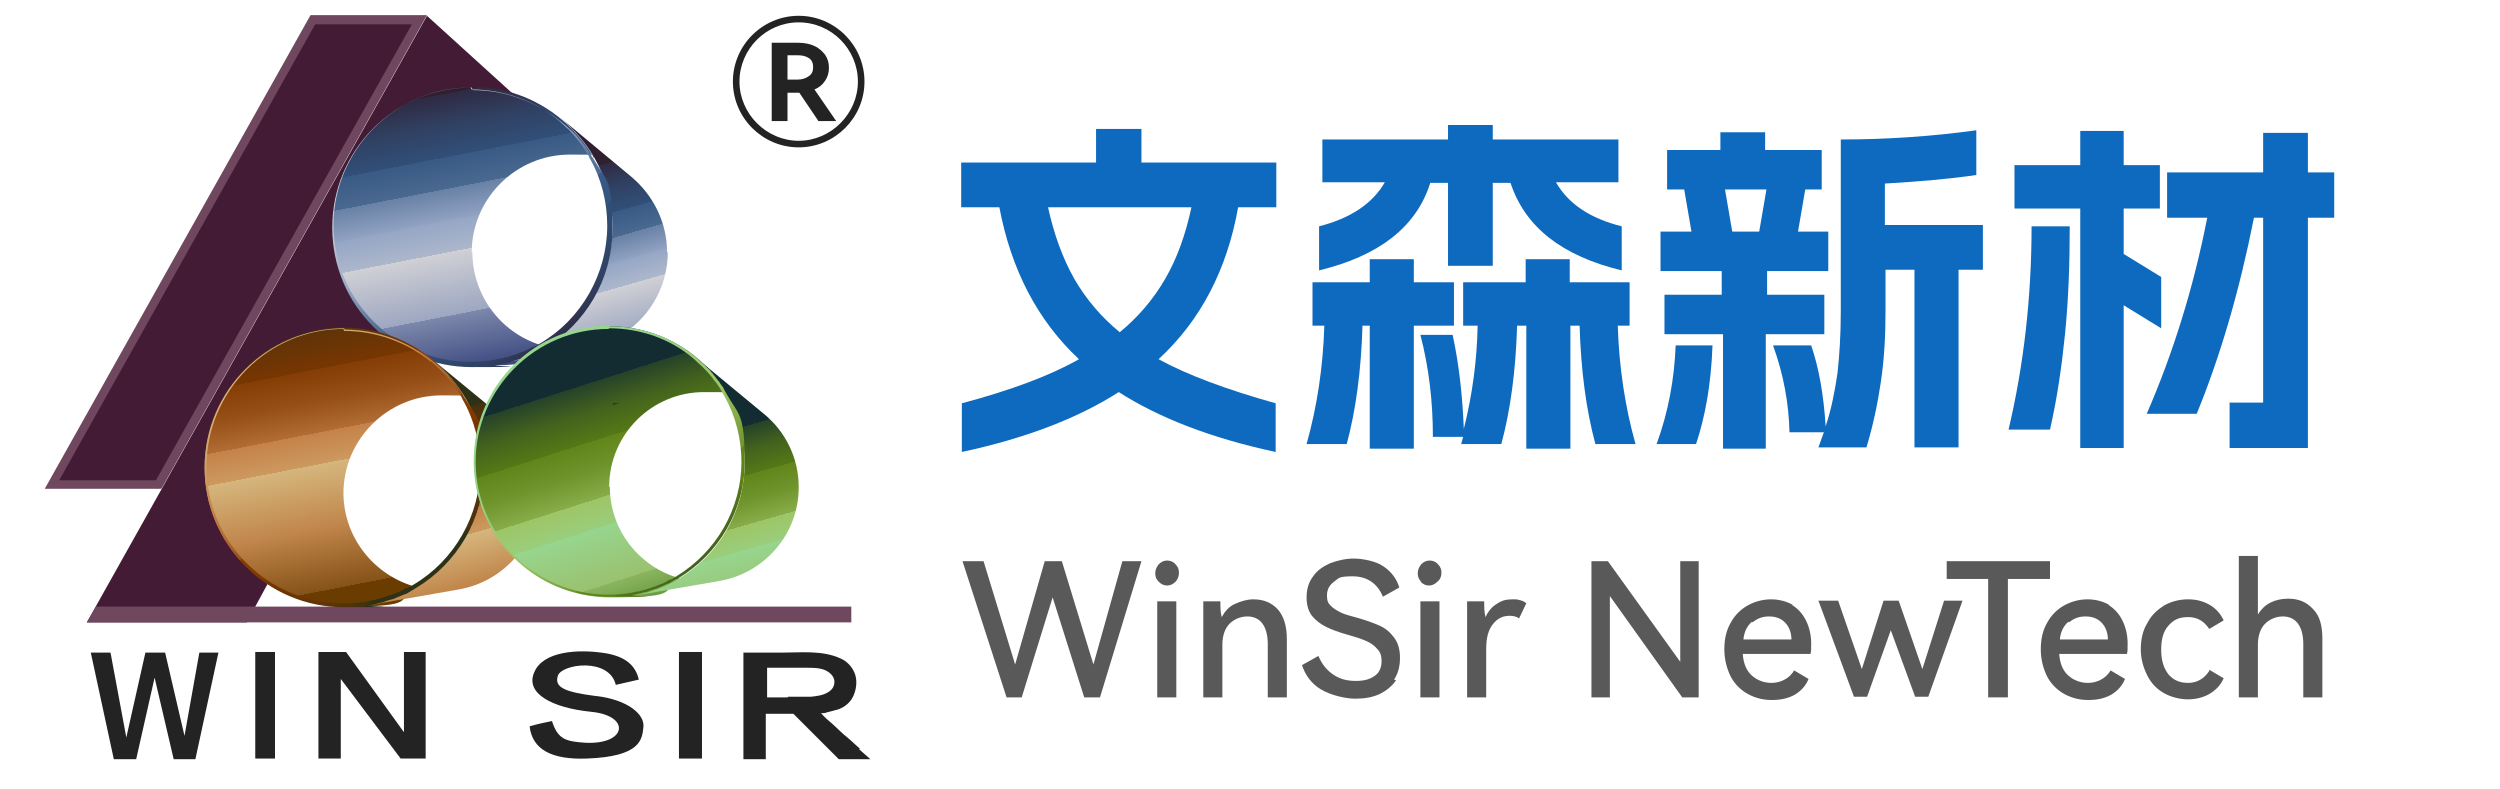 <?xml version="1.0" encoding="UTF-8"?>
<svg id="_图层_1" data-name="图层_1" xmlns="http://www.w3.org/2000/svg" version="1.1" xmlns:xlink="http://www.w3.org/1999/xlink" viewBox="0 0 380 120">
  <!-- Generator: Adobe Illustrator 29.4.0, SVG Export Plug-In . SVG Version: 2.1.0 Build 152)  -->
  <defs>
    <style>
      .st0, .st1 {
        fill: #6f485f;
      }

      .st2 {
        fill: #431b35;
      }

      .st3 {
        fill: url(#_未命名的渐变_8);
      }

      .st4 {
        fill: url(#_未命名的渐变_5);
      }

      .st1 {
        fill-rule: evenodd;
      }

      .st5 {
        fill: none;
      }

      .st6 {
        fill: url(#_未命名的渐变_9);
      }

      .st7 {
        fill: url(#_未命名的渐变_6);
      }

      .st8 {
        fill: url(#_未命名的渐变_7);
      }

      .st9 {
        fill: #0d6abe;
      }

      .st10 {
        fill: url(#_未命名的渐变_3);
      }

      .st11 {
        fill: #595959;
      }

      .st12 {
        fill: url(#_未命名的渐变);
      }

      .st13 {
        fill: #232323;
      }

      .st14 {
        fill: url(#_未命名的渐变_4);
      }

      .st15 {
        clip-path: url(#clippath);
      }

      .st16 {
        fill: url(#_未命名的渐变_10);
      }

      .st17 {
        fill: url(#_未命名的渐变_2);
      }
    </style>
    <clipPath id="clippath">
      <rect class="st5" width="380" height="120"/>
    </clipPath>
    <linearGradient id="_未命名的渐变" data-name="未命名的渐变" x1="-56.9" y1="207.9" x2="-57.1" y2="209" gradientTransform="translate(2335.6 8891.8) scale(39.7 -42.5)" gradientUnits="userSpaceOnUse">
      <stop offset="0" stop-color="#1e2b6b"/>
      <stop offset="0" stop-color="#38457d"/>
      <stop offset=".2" stop-color="#7c87ab"/>
      <stop offset=".2" stop-color="#9da7c1"/>
      <stop offset=".4" stop-color="#d0d0d5"/>
      <stop offset=".4" stop-color="#acb7cb"/>
      <stop offset=".5" stop-color="#95a6c5"/>
      <stop offset=".5" stop-color="#91a2c2"/>
      <stop offset=".6" stop-color="#6881a5"/>
      <stop offset=".6" stop-color="#4a6991"/>
      <stop offset=".7" stop-color="#385a84"/>
      <stop offset=".7" stop-color="#325580"/>
      <stop offset=".7" stop-color="#314f78"/>
      <stop offset=".8" stop-color="#304163"/>
      <stop offset=".9" stop-color="#2f2a42"/>
      <stop offset=".9" stop-color="#2f1f31"/>
    </linearGradient>
    <linearGradient id="_未命名的渐变_2" data-name="未命名的渐变 2" x1="-56.2" y1="207.7" x2="-56.4" y2="208.7" gradientTransform="translate(1550.4 7807.8) scale(26 -37.3)" gradientUnits="userSpaceOnUse">
      <stop offset="0" stop-color="#1e2b6b"/>
      <stop offset="0" stop-color="#38457d"/>
      <stop offset=".2" stop-color="#7c87ab"/>
      <stop offset=".2" stop-color="#9da7c1"/>
      <stop offset=".4" stop-color="#d0d0d5"/>
      <stop offset=".4" stop-color="#acb7cb"/>
      <stop offset=".5" stop-color="#95a6c5"/>
      <stop offset=".5" stop-color="#91a2c2"/>
      <stop offset=".6" stop-color="#6881a5"/>
      <stop offset=".6" stop-color="#4a6991"/>
      <stop offset=".7" stop-color="#385a84"/>
      <stop offset=".7" stop-color="#325580"/>
      <stop offset=".7" stop-color="#314f78"/>
      <stop offset=".8" stop-color="#304163"/>
      <stop offset=".9" stop-color="#2f2a42"/>
      <stop offset=".9" stop-color="#2f1f31"/>
    </linearGradient>
    <linearGradient id="_未命名的渐变_3" data-name="未命名的渐变 3" x1="-57.4" y1="208.8" x2="-56.8" y2="208" gradientTransform="translate(2498.4 8898.1) scale(42.5 -42.5)" gradientUnits="userSpaceOnUse">
      <stop offset="0" stop-color="#d0d0d5"/>
      <stop offset=".2" stop-color="#acb7cb"/>
      <stop offset=".3" stop-color="#95a6c5"/>
      <stop offset=".3" stop-color="#91a2c2"/>
      <stop offset=".4" stop-color="#6881a5"/>
      <stop offset=".5" stop-color="#4a6991"/>
      <stop offset=".5" stop-color="#385a84"/>
      <stop offset=".6" stop-color="#325580"/>
      <stop offset=".6" stop-color="#314f78"/>
      <stop offset=".8" stop-color="#304163"/>
      <stop offset=".9" stop-color="#2f2a42"/>
      <stop offset=".9" stop-color="#2f1f31"/>
    </linearGradient>
    <linearGradient id="_未命名的渐变_4" data-name="未命名的渐变 4" x1="-56.9" y1="207.9" x2="-57.1" y2="209" gradientTransform="translate(2315.6 8924.1) scale(39.7 -42.5)" gradientUnits="userSpaceOnUse">
      <stop offset="0" stop-color="#6b3c00"/>
      <stop offset="0" stop-color="#855217"/>
      <stop offset=".2" stop-color="#c1864b"/>
      <stop offset=".4" stop-color="#d5b67d"/>
      <stop offset=".4" stop-color="#cc995f"/>
      <stop offset=".5" stop-color="#c58248"/>
      <stop offset=".5" stop-color="#b16d33"/>
      <stop offset=".6" stop-color="#964f17"/>
      <stop offset=".7" stop-color="#853d06"/>
      <stop offset=".7" stop-color="#803700"/>
      <stop offset=".7" stop-color="#783601"/>
      <stop offset=".8" stop-color="#633407"/>
      <stop offset=".9" stop-color="#42320f"/>
      <stop offset=".9" stop-color="#2e3115"/>
    </linearGradient>
    <linearGradient id="_未命名的渐变_5" data-name="未命名的渐变 5" x1="-56.2" y1="207.7" x2="-56.4" y2="208.7" gradientTransform="translate(1530.9 7844.4) scale(26 -37.3)" gradientUnits="userSpaceOnUse">
      <stop offset="0" stop-color="#6b3c00"/>
      <stop offset="0" stop-color="#855217"/>
      <stop offset=".2" stop-color="#c1864b"/>
      <stop offset=".4" stop-color="#d5b67d"/>
      <stop offset=".4" stop-color="#cc995f"/>
      <stop offset=".5" stop-color="#c58248"/>
      <stop offset=".5" stop-color="#b16d33"/>
      <stop offset=".6" stop-color="#964f17"/>
      <stop offset=".7" stop-color="#853d06"/>
      <stop offset=".7" stop-color="#803700"/>
      <stop offset=".7" stop-color="#783601"/>
      <stop offset=".8" stop-color="#633407"/>
      <stop offset=".9" stop-color="#42320f"/>
      <stop offset=".9" stop-color="#2e3115"/>
    </linearGradient>
    <linearGradient id="_未命名的渐变_6" data-name="未命名的渐变 6" x1="-57.4" y1="208.8" x2="-56.8" y2="208" gradientTransform="translate(2479 8930.4) scale(42.5 -42.5)" gradientUnits="userSpaceOnUse">
      <stop offset="0" stop-color="#d5b67d"/>
      <stop offset=".2" stop-color="#cc995f"/>
      <stop offset=".3" stop-color="#c58248"/>
      <stop offset=".4" stop-color="#b16d33"/>
      <stop offset=".5" stop-color="#964f17"/>
      <stop offset=".5" stop-color="#853d06"/>
      <stop offset=".6" stop-color="#803700"/>
      <stop offset=".6" stop-color="#783601"/>
      <stop offset=".8" stop-color="#633407"/>
      <stop offset=".9" stop-color="#42320f"/>
      <stop offset=".9" stop-color="#2e3115"/>
    </linearGradient>
    <linearGradient id="_未命名的渐变_7" data-name="未命名的渐变 7" x1="-56.8" y1="207.9" x2="-57.1" y2="208.9" gradientTransform="translate(2288 8662.2) scale(38.6 -41.2)" gradientUnits="userSpaceOnUse">
      <stop offset="0" stop-color="#2c6b05"/>
      <stop offset="0" stop-color="#467f1e"/>
      <stop offset=".2" stop-color="#8ab560"/>
      <stop offset=".2" stop-color="#9ac16f"/>
      <stop offset=".4" stop-color="#97d58e"/>
      <stop offset=".4" stop-color="#99ce7d"/>
      <stop offset=".5" stop-color="#9ec566"/>
      <stop offset=".5" stop-color="#87ad4a"/>
      <stop offset=".6" stop-color="#6f942c"/>
      <stop offset=".7" stop-color="#61851a"/>
      <stop offset=".7" stop-color="#5c8014"/>
      <stop offset=".7" stop-color="#557816"/>
      <stop offset=".8" stop-color="#43631d"/>
      <stop offset=".9" stop-color="#254229"/>
      <stop offset=".9" stop-color="#122c31"/>
    </linearGradient>
    <linearGradient id="_未命名的渐变_8" data-name="未命名的渐变 8" x1="-56.1" y1="207.6" x2="-56.3" y2="208.6" gradientTransform="translate(1526.3 7614) scale(25.2 -36.2)" gradientUnits="userSpaceOnUse">
      <stop offset="0" stop-color="#2c6b05"/>
      <stop offset="0" stop-color="#467f1e"/>
      <stop offset=".2" stop-color="#8ab560"/>
      <stop offset=".2" stop-color="#9ac16f"/>
      <stop offset=".4" stop-color="#97d58e"/>
      <stop offset=".4" stop-color="#99ce7d"/>
      <stop offset=".5" stop-color="#9ec566"/>
      <stop offset=".5" stop-color="#87ad4a"/>
      <stop offset=".6" stop-color="#6f942c"/>
      <stop offset=".7" stop-color="#61851a"/>
      <stop offset=".7" stop-color="#5c8014"/>
      <stop offset=".7" stop-color="#557816"/>
      <stop offset=".8" stop-color="#43631d"/>
      <stop offset=".9" stop-color="#254229"/>
      <stop offset=".9" stop-color="#122c31"/>
    </linearGradient>
    <linearGradient id="_未命名的渐变_9" data-name="未命名的渐变 9" x1="-57.4" y1="208.7" x2="-56.7" y2="207.9" gradientTransform="translate(2446.8 8664.3) scale(41.2 -41.2)" gradientUnits="userSpaceOnUse">
      <stop offset="0" stop-color="#97d58e"/>
      <stop offset=".1" stop-color="#99ce7d"/>
      <stop offset=".3" stop-color="#9ec566"/>
      <stop offset=".4" stop-color="#87ad4a"/>
      <stop offset=".5" stop-color="#6f942c"/>
      <stop offset=".5" stop-color="#61851a"/>
      <stop offset=".6" stop-color="#5c8014"/>
      <stop offset=".6" stop-color="#557816"/>
      <stop offset=".7" stop-color="#43631d"/>
      <stop offset=".9" stop-color="#254229"/>
      <stop offset=".9" stop-color="#122c31"/>
    </linearGradient>
    <linearGradient id="_未命名的渐变_10" data-name="未命名的渐变 10" x1="3" y1="-258" x2="2.9" y2="-257.9" gradientTransform="translate(90.7 12.4) scale(1 -.2)" gradientUnits="userSpaceOnUse">
      <stop offset="0" stop-color="#1e2b6b"/>
      <stop offset="0" stop-color="#38457d"/>
      <stop offset=".2" stop-color="#7c87ab"/>
      <stop offset=".2" stop-color="#9da7c1"/>
      <stop offset=".4" stop-color="#d0d0d5"/>
      <stop offset=".4" stop-color="#acb7cb"/>
      <stop offset=".5" stop-color="#95a6c5"/>
      <stop offset=".5" stop-color="#91a2c2"/>
      <stop offset=".6" stop-color="#6881a5"/>
      <stop offset=".6" stop-color="#4a6991"/>
      <stop offset=".7" stop-color="#385a84"/>
      <stop offset=".7" stop-color="#325580"/>
      <stop offset=".7" stop-color="#314f78"/>
      <stop offset=".8" stop-color="#304163"/>
      <stop offset=".9" stop-color="#2f2a42"/>
      <stop offset=".9" stop-color="#2f1f31"/>
    </linearGradient>
  </defs>
  <g class="st15">
    <g>
      <g>
        <path class="st2" d="M63.8,3h-16.2L7.9,73.7h16.2L63.8,3Z"/>
        <path class="st1" d="M6.8,74.3h17.7l.2-.3L64.9,2.3h-17.7L6.8,74.3ZM23.7,73h-14.7L47.9,3.7h14.7L23.7,73Z"/>
      </g>
      <path class="st2" d="M80.1,16.2l-15.2-13.8L13.2,94.6h24.3L80.1,16.2Z"/>
      <path class="st0" d="M14.6,92.2h114.8v2.4H13.2l1.4-2.4Z"/>
      <g>
        <path class="st12" d="M71.7,38.4c0-8.2,6.7-14.9,14.9-14.9s2.5.2,3.7.5c-3.7-6.4-10.6-10.8-18.5-10.8-11.7,0-21.2,9.5-21.2,21.2s9.5,21.2,21.2,21.2,7.7-1.1,10.9-3c-6.3-1.7-10.9-7.5-10.9-14.3h0Z"/>
        <path class="st17" d="M101.4,38.4c0-4.6-2.1-8.7-5.4-11.5l-10.7-8.9c2,1.7,3.7,3.7,5,5.9,1.8,3.1,2.8,6.7,2.8,10.5,0,7.8-4.2,14.5-10.4,18.2-2.2,1.3-4.6,2.2-7.2,2.7h0s13.7-2.4,13.7-2.4h0c7-1.2,12.3-7.3,12.3-14.6Z"/>
        <path class="st10" d="M71.7,13.6c4.8,0,9.6,1.7,13.2,4.7,0,0,0,0,0,0,.4.4.9.8,1.3,1.2.2.1.3.3.5.5.1.1.2.2.4.4.1.2.3.3.4.5.3.3.6.7.8,1,.2.2.3.5.5.7.1.2.2.3.3.5.2.3.4.6.5.9,1.8,3.1,2.7,6.7,2.7,10.3,0,7.3-3.9,14.2-10.2,17.9-.3.2-.6.4-1,.5-.2,0-.4.2-.6.3-.2.1-.5.3-.9.4-.3.1-.7.3-1,.4-.2,0-.4.2-.7.2h0c-.3.1-.6.2-.9.3-.3,0-.6.2-.9.2-.3,0-.6.1-1,.2-1.2.2-2.4.3-3.6.3-11.5,0-20.8-9.4-20.8-20.8s9.4-20.9,20.8-20.9ZM71.7,13.3c-11.7,0-21.2,9.5-21.2,21.3s9.5,21.2,21.2,21.2,2.5-.1,3.7-.3h0c.3,0,.6-.1,1-.2.3,0,.6-.2.9-.2.3,0,.6-.2.9-.3h0c.2,0,.5-.2.8-.2.4-.1.7-.3,1.1-.4.3-.1.7-.3,1-.4.2,0,.4-.2.6-.3.3-.2.7-.4,1-.5,6.2-3.7,10.4-10.5,10.4-18.2s-1-7.4-2.8-10.5c-.2-.3-.4-.6-.6-.9-.1-.2-.2-.3-.3-.5-.2-.2-.3-.5-.5-.7-.3-.4-.5-.7-.8-1-.2-.2-.3-.4-.4-.5-.1-.1-.2-.3-.4-.4-.2-.2-.3-.4-.5-.5-.4-.4-.9-.8-1.4-1.2,0,0,0,0,0,0-3.7-3-8.4-4.9-13.5-4.9h0Z"/>
      </g>
      <g>
        <path class="st14" d="M52.2,75c0-8.2,6.7-14.9,14.9-14.9s2.5.2,3.7.5c-3.7-6.4-10.6-10.8-18.5-10.8-11.7,0-21.2,9.5-21.2,21.2s9.5,21.2,21.2,21.2,7.7-1.1,10.9-3c-6.3-1.7-11-7.5-11-14.3h0Z"/>
        <path class="st4" d="M81.9,75c0-4.6-2.1-8.7-5.4-11.5l-10.7-8.8c2,1.7,3.7,3.7,5,5.9,1.8,3.1,2.8,6.7,2.8,10.5,0,7.8-4.2,14.5-10.4,18.2-2.2,1.3-4.6,2.2-7.2,2.7h0s13.7-2.4,13.7-2.4h0c7-1.2,12.3-7.3,12.3-14.6h0Z"/>
        <path class="st7" d="M52.3,50.3c4.8,0,9.5,1.7,13.2,4.7,0,0,0,0,.1,0,.4.4.9.8,1.3,1.2.2.2.3.3.5.5.1.1.2.2.4.4.1.2.3.3.4.5.3.3.6.7.8,1,.2.2.3.5.5.7.1.2.2.3.3.5.2.3.4.6.5.9,1.8,3.1,2.7,6.7,2.7,10.3,0,7.3-3.9,14.2-10.2,17.9-.3.2-.6.4-1,.5-.2,0-.4.2-.6.3-.2.1-.5.3-.9.4-.3.1-.7.3-1,.4-.2,0-.4.1-.7.2h0c-.3.1-.6.2-.9.3-.3,0-.6.2-.9.2-.3,0-.6.1-1,.2-1.2.2-2.4.3-3.6.3-11.5,0-20.8-9.3-20.8-20.8s9.4-20.9,20.8-20.9M52.3,49.9c-11.7,0-21.2,9.5-21.2,21.2s9.5,21.2,21.2,21.2,2.5-.1,3.7-.3h0c.3,0,.6-.1,1-.2.3,0,.6-.2.9-.2.3,0,.6-.2.9-.3h0c.2,0,.5-.2.8-.2.4-.1.7-.3,1-.4.3-.1.7-.3,1-.4.2,0,.4-.2.6-.3.3-.2.7-.4,1-.6,6.2-3.7,10.4-10.5,10.4-18.2s-1-7.4-2.8-10.5c-.2-.3-.4-.6-.6-.9-.1-.2-.2-.4-.3-.5-.2-.2-.3-.5-.5-.7-.3-.4-.6-.7-.8-1-.2-.2-.3-.3-.4-.5-.1-.2-.2-.3-.4-.4-.2-.2-.3-.3-.5-.5-.4-.4-.9-.8-1.4-1.2,0,0,0,0,0,0-3.7-3-8.4-4.9-13.5-4.9h0Z"/>
      </g>
      <g>
        <path class="st8" d="M92.6,74c0-8,6.5-14.4,14.4-14.4s2.4.2,3.6.4c-3.5-6.2-10.2-10.4-17.9-10.4-11.4,0-20.6,9.2-20.6,20.6s9.2,20.6,20.6,20.6,7.5-1.1,10.6-2.9c-6.1-1.7-10.6-7.3-10.6-13.9h0Z"/>
        <path class="st3" d="M121.4,74c0-4.5-2.1-8.5-5.3-11.1l-10.4-8.6c1.9,1.6,3.6,3.5,4.8,5.8,1.7,3,2.7,6.5,2.7,10.2,0,7.5-4,14.1-10.1,17.7-2.1,1.3-4.5,2.1-7,2.6h0s13.3-2.3,13.3-2.3h0c6.8-1.2,12-7.1,12-14.2h0Z"/>
        <path class="st6" d="M92.6,49.9c4.7,0,9.3,1.6,12.8,4.6,0,0,0,0,0,0,.4.4.9.8,1.3,1.2.2.2.3.3.5.5.1.1.2.2.4.4.1.2.3.3.4.5.3.3.5.7.8,1,.2.2.3.5.5.7.1.2.2.3.3.5.2.3.3.6.5.9,1.7,3,2.6,6.5,2.6,10,0,7.1-3.8,13.7-9.9,17.4-.3.2-.6.4-.9.5-.2,0-.4.2-.6.3-.2.1-.5.3-.9.4-.3.1-.6.3-1,.4-.2,0-.4.2-.6.2h0c-.3.1-.6.2-.9.3-.3,0-.6.2-.9.2-.3,0-.6.1-1,.2-1.1.2-2.3.3-3.5.3-11.2,0-20.2-9.1-20.2-20.2s9.1-20.2,20.2-20.2M92.6,49.5c-11.4,0-20.6,9.2-20.6,20.6s9.2,20.6,20.6,20.6,2.4,0,3.6-.3h0c.3,0,.6-.1.9-.2.3,0,.6-.2.9-.2.3,0,.6-.2.9-.3h0c.2,0,.5-.2.7-.2.4-.1.7-.3,1-.4.3-.1.6-.3.9-.4.2,0,.4-.2.6-.3.3-.2.6-.3,1-.5,6-3.6,10.1-10.2,10.1-17.7s-1-7.2-2.7-10.2c-.2-.3-.3-.6-.5-.9,0-.2-.2-.3-.3-.5-.2-.2-.3-.5-.5-.7-.3-.3-.5-.7-.8-1-.1-.2-.3-.3-.4-.5-.1-.1-.2-.3-.4-.4-.2-.2-.3-.3-.5-.5-.4-.4-.9-.8-1.3-1.2,0,0,0,0,0,0-3.6-3-8.1-4.7-13.1-4.7h0Z"/>
      </g>
      <path class="st16" d="M93.1,61.5c.3,0,.6-.1,1-.2-.1,0-.2,0-.3,0h-.6Z"/>
      <path class="st13" d="M28.1,112.1l-3-12.9h-3l-2.9,12.9-2.4-12.9h-3l3.5,16.2h3.4l2.8-12.4,2.9,12.4h3.3l3.5-16.2h-2.9l-2.3,12.9Z"/>
      <rect class="st13" x="38.8" y="99.1" width="3" height="16.2"/>
      <path class="st13" d="M61.4,111.3l-8.8-12.2h-4.2v16.2h3.4v-12.1l9.1,12.1h3.8v-16.2h-3.3v12.2Z"/>
      <path class="st13" d="M90.6,105.8c-4.7-.6-6.4-1.3-5.8-3.1.6-1.8,7.8-2.8,8.8,1.4l3.5-.8c-.5-2.2-2.1-3.5-5-4-4.3-.7-9.6-.3-10.9,2.9-1.4,3.2,2.7,5.4,8.7,6,6,.6,5.4,5-.9,4.7-3-.2-4.2-.5-5.1-3.3-2,.4-3.1.7-3.4.8.4,3.5,3.3,5.1,8.7,4.9,8.2-.3,8.4-2.9,8.6-4.8.2-1.9-2.3-4.1-7.1-4.7Z"/>
      <rect class="st13" x="103.2" y="99.1" width="3.5" height="16.2"/>
      <path class="st13" d="M130.7,113.8c-.8-.7-1.6-1.5-2.5-2.2-.5-.5-1.1-1-1.6-1.5-.6-.5-1.3-1.1-1.8-1.7.2,0,.3,0,.5,0,.6-.2,1.2-.3,1.8-.5,0,0,0,0,.1,0,1.3-.4,2.3-1.3,2.7-2.6.3-.9.4-2,0-3-.4-1-1.2-1.8-2.1-2.2-2.8-1.3-6.1-.9-9.1-.9h-5.7v16.2h3.4v-6.9h4.2s6.9,6.9,6.9,6.9h4.8c-.6-.5-1.1-1-1.7-1.5h0ZM119.7,106h-3.1v-4.5h2.1c1.9,0,3.2,0,4,0,.9,0,1.9,0,2.8.4.8.4,1.5,1.1,1.3,2.1-.1.5-.4.9-.9,1.2-.8.5-1.7.6-2.6.7-1.2,0-2.3,0-3.5,0h0Z"/>
      <path class="st13" d="M121.4,22.4c-5.5,0-10-4.5-10-10s4.5-10,10-10,10,4.5,10,10-4.5,10-10,10ZM121.4,3.4c-5,0-9,4.1-9,9s4.1,9,9,9,9-4.1,9-9-4-9-9-9Z"/>
      <path class="st13" d="M127.2,18.4h-2.8s-2.9-4.3-2.9-4.3h-1.8v4.3h-2.4V6.5h4.1c.9,0,1.8.2,2.4.5.7.3,1.2.8,1.6,1.3.4.6.6,1.2.6,2s-.2,1.4-.6,2c-.4.6-.9,1-1.6,1.3l3.3,4.8h0ZM119.7,8.5v3.6h1.5c.7,0,1.3-.2,1.7-.5.5-.3.7-.8.7-1.4s-.2-1.1-.7-1.4c-.5-.3-1-.4-1.7-.4h-1.5Z"/>
      <g>
        <path class="st9" d="M170.2,59.5c-6.2,4-14.2,7.1-24,9.2v-7.4c7.5-2,13.4-4.2,17.8-6.7-6.3-5.9-10.3-13.6-12.1-23.1h-5.8v-6.8h20.5v-5.1h6.9v5.1h20.5v6.8h-5.8c-1.7,9.5-5.7,17.2-12.1,23.1,4.4,2.4,10.3,4.6,17.8,6.7v7.4c-9.8-2.1-17.8-5.2-24-9.2ZM163.3,42.4c1.8,3.1,4.1,5.8,6.9,8.1,2.8-2.3,5.1-5,6.9-8.1,1.8-3.1,3.1-6.7,4-10.9h-21.8c.9,4.1,2.2,7.7,4,10.9Z"/>
        <path class="st9" d="M201.3,49.5h-1.8v-6.6h8.7v-3.5h6.7v3.5h6.1v6.6h-6.1v18.7h-6.7v-18.7h-1.1c-.2,6.8-1,12.8-2.4,18h-6.1c1.6-5.7,2.5-11.7,2.7-18ZM229.6,27.8h-2.7v12.6h-6.8v-12.6h-2.7c-2.1,6.7-7.8,11.1-16.9,13.3v-6.7c4.7-1.2,8.1-3.4,10-6.7h-9.5v-6.5h19.1v-2.2h6.8v2.2h19.1v6.5h-9.5c1.9,3.3,5.2,5.5,10,6.7v6.7c-9.1-2.2-14.7-6.6-16.9-13.3ZM220.8,50.9c1,4.6,1.5,9.4,1.7,14.3,1.3-5.2,2-10.4,2.1-15.7h-2.2v-6.6h9.5v-3.5h6.7v3.5h9.1v6.6h-1.8c.2,6.3,1.1,12.3,2.7,18h-6.1c-1.4-5.2-2.2-11.2-2.4-18h-1.4v18.7h-6.7v-18.7h-1.4c-.2,6.8-1,12.8-2.4,18h-6.1l.3-1.1h-4.6c0-5.4-.6-10.5-1.9-15.5h5.2Z"/>
        <path class="st9" d="M254.7,52.5h5.6c-.2,5.8-1.1,10.8-2.5,15h-6c1.8-4.9,2.7-9.9,2.9-15ZM252.5,35.2h4.6l-1.1-6.4h-2.6v-6h8.1v-2.7h6.8v2.7h8.6v6h-2.5l-1.1,6.4h4.6v6h-9.3v3.6h8.7v6h-8.9v17.4h-6.5v-17.4h-8.9v-6h8.7v-3.6h-9.3v-6ZM263.3,35.2h4.1l1.1-6.4h-6.3l1.1,6.4ZM277.2,65.7h-5.2c-.1-4.4-.9-8.8-2.5-13.2h5.8c1.2,3.5,1.9,7.6,2.2,12.3.9-2.7,1.4-5.4,1.8-8.1.3-2.7.5-5.8.5-9.3v-26.2c7.2,0,14.1-.5,20.6-1.4v6.8c-4.1.6-8.7,1-13.9,1.3v6.3h14.9v6.8h-3.7v27h-6.7v-27h-4.4v6.3c0,3.8-.2,7.3-.7,10.7-.5,3.4-1.2,6.7-2.2,10h-7.3c.5-1.4.8-2.2.9-2.5Z"/>
        <path class="st9" d="M308.8,34.4h5.8c0,5.8-.2,11.2-.7,16.2-.5,5-1.2,9.9-2.3,14.7h-6.3c2.3-9.7,3.5-20.1,3.5-30.9ZM306.2,25.1h10v-5.2h6.6v5.2h5.5v6.6h-5.5v6.9l5.7,3.5v7.8l-5.7-3.5v21.7h-6.6V31.7h-10v-6.6ZM338.9,61.2h5.1v-28.1h-1.4c-2.2,11.1-5.1,21-8.7,29.8h-7.6c4-9.2,7.1-19.1,9.2-29.8h-6.1v-6.9h14.6v-6h6.8v6h4v6.9h-4v35h-11.9v-6.9Z"/>
      </g>
      <g>
        <path class="st11" d="M161.4,85.3l4.8,15.7,4.4-15.7h2.9l-6.3,20.7h-2.4l-4.8-15.2-4.7,15.2h-2.3l-6.7-20.7h3.2l4.8,15.7,4.5-15.7h2.5Z"/>
        <path class="st11" d="M176.1,88.4c-.4-.4-.5-.8-.5-1.3s.2-.9.5-1.3c.4-.4.8-.6,1.3-.6s1,.2,1.3.6c.4.4.5.8.5,1.3s-.2,1-.5,1.3c-.4.4-.8.6-1.3.6s-.9-.2-1.3-.6ZM178.8,106h-2.9v-14.6h2.9v14.6Z"/>
        <path class="st11" d="M194.2,92.6c.9,1,1.4,2.5,1.4,4.5v8.9h-2.9v-8.1c0-1.4-.3-2.4-.8-3.1s-1.3-1.1-2.3-1.1-2,.4-2.7,1.1c-.7.7-1.1,1.8-1.1,3.2v8h-2.9v-14.6h2.6c0,.9,0,1.7.2,2.4.5-.9,1.1-1.6,2-2s1.8-.7,2.8-.7c1.6,0,2.8.5,3.8,1.6Z"/>
        <path class="st11" d="M212.2,103.4c-.6.9-1.5,1.6-2.5,2.1-1.1.5-2.3.7-3.7.7s-3.7-.5-5.2-1.4c-1.5-.9-2.4-2.2-2.9-3.7l2.5-1.4c.5,1.2,1.2,2.1,2.2,2.8,1,.7,2.1,1,3.5,1s2.2-.3,2.9-.8,1-1.3,1-2.2-.2-1.4-.7-1.9c-.4-.5-1-.9-1.7-1.2s-1.6-.6-2.7-.9c-1.4-.4-2.5-.8-3.3-1.2-.8-.4-1.5-.9-2.1-1.6-.6-.7-.9-1.7-.9-2.9s.3-2.3,1-3.2c.6-.9,1.5-1.5,2.6-2,1.1-.4,2.3-.7,3.6-.7s3.4.4,4.5,1.2c1.2.8,2,1.9,2.4,3.2l-2.5,1.4c-.8-2-2.4-3.1-4.6-3.1s-2.1.3-2.8.8c-.7.5-1.1,1.2-1.1,2.1s.2,1.2.6,1.6.9.7,1.5,1,1.4.5,2.5.8c1.4.4,2.5.8,3.4,1.2.9.4,1.6,1,2.2,1.8s.9,1.8.9,3.1-.3,2.4-.9,3.3Z"/>
        <path class="st11" d="M216,88.4c-.4-.4-.5-.8-.5-1.3s.2-.9.5-1.3c.4-.4.8-.6,1.3-.6s1,.2,1.3.6c.4.4.5.8.5,1.3s-.2,1-.6,1.3c-.4.4-.8.6-1.3.6s-.9-.2-1.3-.6ZM218.8,106h-2.9v-14.6h2.9v14.6Z"/>
        <path class="st11" d="M231,91.2c.4.1.8.3,1,.5l-1.1,2.3c-.4-.3-.9-.4-1.4-.4-1.1,0-1.9.4-2.6,1.3-.7.9-1,2.1-1,3.8v7.3h-2.9v-14.6h2.6c0,.9,0,1.7.2,2.4.4-.9,1-1.6,1.7-2,.7-.5,1.4-.7,2.3-.7s.9,0,1.4.2Z"/>
        <path class="st11" d="M244.4,85.3l11,15.3v-15.3h2.8v20.7h-2.5l-11-15.4v15.4h-2.8v-20.7h2.5Z"/>
        <path class="st11" d="M272.3,91.9c1,.6,1.7,1.4,2.2,2.4.5,1,.8,2.2.8,3.5s0,1-.1,1.6h-10.3c.1,1.5.6,2.6,1.4,3.3s1.8,1.1,3,1.1,2.7-.6,3.4-1.9l2.2,1.3c-.4,1-1.1,1.8-2.1,2.4-1.1.6-2.2.8-3.5.8s-2.5-.3-3.6-.9c-1.1-.6-2-1.5-2.6-2.6-.6-1.2-1-2.6-1-4.2s.3-2.9,1-4.1c.6-1.1,1.5-2,2.6-2.6,1.1-.6,2.3-.9,3.5-.9s2.4.3,3.4.9ZM266.3,94.5c-.7.6-1.2,1.5-1.3,2.7h7.3c0-1.1-.4-2-1-2.6s-1.4-.9-2.4-.9-1.8.3-2.5.9Z"/>
        <path class="st11" d="M288.6,91.3l3.6,10.4,3.3-10.4h2.8l-5.2,14.6h-2l-3.7-10.1-3.6,10.1h-2l-5.4-14.6h3l3.6,10.4,3.3-10.4h2.3Z"/>
        <path class="st11" d="M295.8,85.3h15.8v2.7h-6.4v18h-3v-18h-6.3v-2.7Z"/>
        <path class="st11" d="M320.4,91.9c1,.6,1.7,1.4,2.2,2.4.5,1,.8,2.2.8,3.5s0,1-.1,1.6h-10.3c.1,1.5.6,2.6,1.4,3.3s1.8,1.1,3,1.1,2.7-.6,3.4-1.9l2.2,1.3c-.4,1-1.1,1.8-2.1,2.4-1.1.6-2.2.8-3.5.8s-2.5-.3-3.6-.9c-1.1-.6-2-1.5-2.6-2.6-.6-1.2-1-2.6-1-4.2s.3-2.9,1-4.1c.6-1.1,1.5-2,2.6-2.6,1.1-.6,2.3-.9,3.5-.9s2.4.3,3.4.9ZM314.4,94.5c-.7.6-1.2,1.5-1.3,2.7h7.3c0-1.1-.4-2-1-2.6s-1.4-.9-2.4-.9-1.8.3-2.5.9Z"/>
        <path class="st11" d="M335.8,101.8l2.2,1.3c-.5,1.1-1.2,1.8-2.2,2.4-.9.5-2,.8-3.2.8s-2.5-.3-3.6-.9-2-1.5-2.6-2.7c-.6-1.2-1-2.5-1-4s.3-2.9,1-4c.6-1.2,1.5-2,2.6-2.7,1.1-.6,2.3-.9,3.6-.9s2.3.3,3.2.8c.9.5,1.7,1.3,2.2,2.4l-2.2,1.3c-.8-1.2-1.8-1.8-3.2-1.8s-2.2.4-3,1.3c-.8.9-1.1,2.1-1.1,3.7s.4,2.8,1.1,3.7c.8.9,1.7,1.3,3,1.3s2.4-.6,3.2-1.8Z"/>
        <path class="st11" d="M351.6,92.6c1,1,1.4,2.5,1.4,4.5v8.9h-2.9v-8.1c0-1.4-.3-2.4-.8-3.1s-1.3-1.1-2.3-1.1-2,.4-2.7,1.1-1.1,1.8-1.1,3.2v8h-2.9v-21.5h2.9v8.9c.5-.8,1.1-1.4,1.9-1.8.8-.4,1.7-.6,2.7-.6,1.6,0,2.8.5,3.8,1.6Z"/>
      </g>
    </g>
  </g>
</svg>
